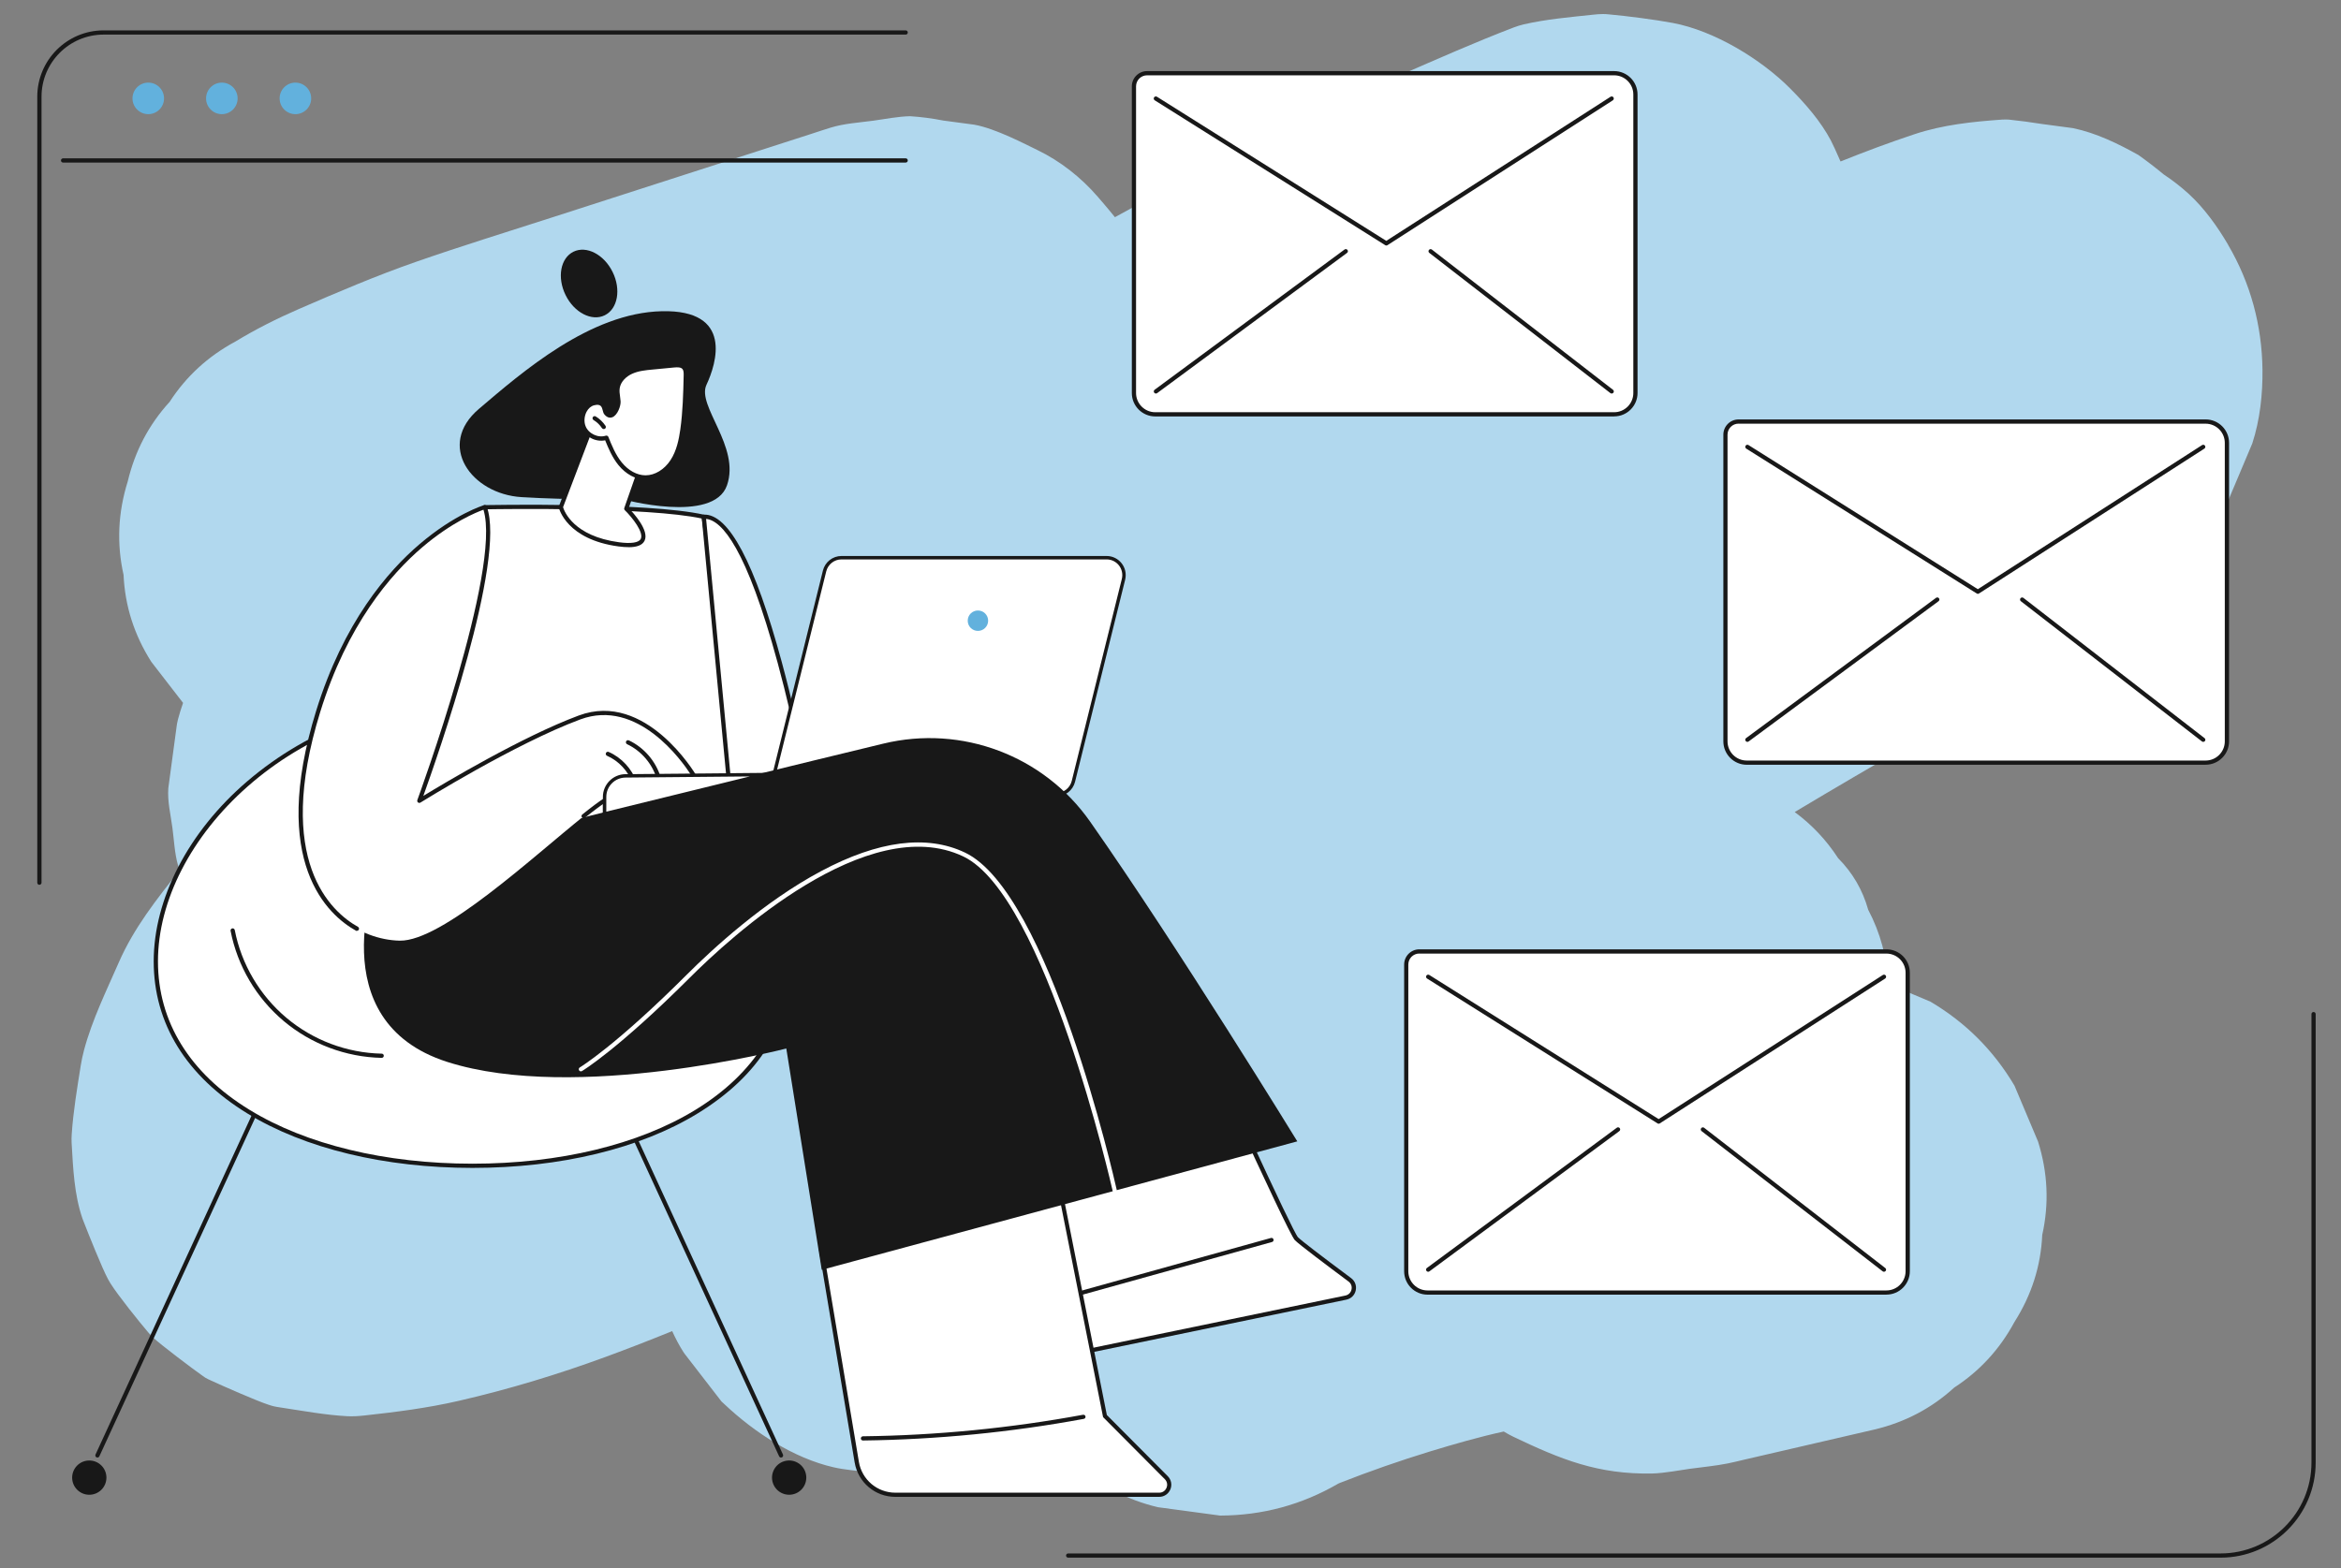 <svg width="500" height="335" viewBox="0 0 500 335" fill="none" xmlns="http://www.w3.org/2000/svg">
<rect x="0" y="0" width="500" height="335" fill="#808080" stroke="none"/>
<g clip-path="url(#clip0_2369_35552)">
<path d="M475.879 52.27C473.579 48.36 470.839 44.53 467.519 41.46C465.839 39.93 464.049 38.53 462.139 37.27C460.389 35.82 458.589 34.44 456.739 33.12C452.359 30.67 447.699 28.41 442.779 27.38C440.559 27.08 438.349 26.78 436.129 26.49C433.769 26.11 431.409 25.8 429.029 25.55C428.559 25.53 428.099 25.52 427.629 25.55C421.259 26 414.969 26.66 408.939 28.66C403.609 30.43 398.329 32.4 393.109 34.5C392.229 32.48 391.409 30.69 391.039 30C388.839 25.87 385.669 22.24 382.379 18.93C376.079 12.59 366.129 6.58 357.319 4.91C353.559 4.2 347.409 3.41 343.629 3.07C343.219 3.03 342.809 3 342.389 3C341.669 3 340.959 3.06 340.249 3.14C335.399 3.66 330.239 4.1 325.469 5.2C324.729 5.37 324.009 5.6 323.299 5.87C315.119 8.99 307.099 12.57 299.069 16.05C278.229 25.09 258.019 35.45 238.129 46.4C236.259 44.08 234.599 42.2 234.429 42C230.909 37.92 226.439 34.4 221.579 32.06C219.109 30.88 212.669 27.45 208.089 26.64C205.869 26.34 203.659 26.04 201.439 25.75C199.099 25.29 196.749 24.98 194.379 24.83C191.739 24.88 189.019 25.45 186.479 25.79C183.359 26.21 180.349 26.37 177.379 27.28C176.009 27.7 174.649 28.16 173.289 28.6C154.929 34.52 136.569 40.44 118.209 46.36C108.409 49.52 98.549 52.56 88.819 55.95C80.329 58.91 72.079 62.44 63.829 66.02C59.159 68.05 54.609 70.34 50.259 72.98C44.429 76.12 39.749 80.42 36.229 85.86C31.809 90.69 28.829 96.36 27.279 102.87C25.199 109.52 24.899 116.17 26.389 122.81C26.689 129.47 28.669 135.66 32.319 141.4C34.579 144.32 36.839 147.25 39.099 150.17C38.699 151.33 38.329 152.49 38.019 153.67C37.939 153.99 37.879 154.3 37.809 154.62C37.789 154.78 37.759 154.93 37.739 155.09C37.139 159.52 36.549 163.95 35.949 168.39C35.749 171.29 36.419 173.83 36.829 176.89C37.149 179.29 37.289 182.32 38.019 184.87C38.069 185.01 38.129 185.16 38.179 185.3C38.259 185.49 38.339 185.68 38.419 185.88C33.499 192.02 28.559 198.33 25.399 205.56C22.729 211.67 19.669 217.89 17.939 224.39C17.649 225.46 17.429 226.54 17.249 227.64C16.479 232.44 15.649 237.45 15.319 242.31C15.279 242.94 15.259 243.58 15.299 244.22C15.609 249.6 15.849 255.24 17.619 260.36C17.709 260.61 17.809 260.84 17.899 261.09C18.919 263.7 21.759 270.84 23.059 273.27C23.229 273.58 23.399 273.88 23.579 274.17C25.229 276.8 29.699 282.35 31.709 284.72C32.039 285.11 32.379 285.45 32.739 285.8C34.289 287.27 41.249 292.52 43.049 293.78C43.309 293.96 43.559 294.16 43.829 294.33C44.239 294.58 44.669 294.76 45.099 294.96C47.369 296.02 54.929 299.34 57.269 300.09C57.659 300.21 58.029 300.35 58.419 300.44C58.899 300.56 59.389 300.62 59.879 300.7C64.549 301.4 69.459 302.32 74.179 302.57C75.389 302.63 76.599 302.55 77.799 302.42C84.589 301.68 91.329 300.82 97.969 299.29C108.629 296.84 119.109 293.66 129.379 289.89C134.139 288.14 138.869 286.3 143.569 284.39C144.279 285.96 145.079 287.48 145.999 288.91C146.089 289.04 146.179 289.17 146.269 289.29C148.879 292.66 151.479 296.04 154.089 299.41C154.329 299.65 154.579 299.86 154.819 300.09C161.109 306.01 169.469 311.52 178.029 313.48C180.469 314.04 182.809 314.18 185.429 314.53C187.109 314.76 190.659 315.53 193.129 315.47C201.319 315.27 208.799 313.4 216.529 311.32C219.379 310.56 222.219 309.76 225.059 308.97C226.599 310.54 228.339 311.9 230.289 313.06C235.119 317.48 240.789 320.46 247.299 322.01C251.729 322.61 256.159 323.2 260.599 323.8C269.629 323.77 278.039 321.5 285.839 316.97C285.949 316.92 286.069 316.87 286.179 316.82C292.509 314.33 298.929 312.09 305.429 310.1C310.609 308.52 315.859 307.01 321.179 305.84C321.859 306.25 322.549 306.64 323.269 306.98C333.439 311.83 341.309 315.03 352.889 314.81C355.429 314.76 359.229 314.03 360.959 313.8C363.599 313.44 366.369 313.19 369.019 312.66C370.209 312.42 371.379 312.13 372.559 311.85C381.829 309.7 391.099 307.56 400.369 305.41C406.879 303.86 412.549 300.88 417.379 296.46C422.819 292.93 427.119 288.26 430.259 282.43C433.909 276.69 435.889 270.49 436.189 263.84C437.679 257.19 437.379 250.54 435.299 243.9C433.619 239.92 431.939 235.94 430.259 231.95C425.809 224.43 419.829 218.45 412.319 214.01C409.309 212.74 406.309 211.47 403.299 210.2C403.039 204.6 401.629 199.32 399.019 194.37C397.829 190.13 395.689 186.46 392.589 183.34C390.079 179.47 386.979 176.19 383.319 173.49C391.679 168.49 400.089 163.56 408.529 158.71C417.349 153.64 426.179 148.58 434.759 143.1C438.939 140.43 443.069 137.66 447.089 134.74C452.369 130.92 457.499 126.86 462.629 122.85C467.709 118.87 471.109 114.22 474.889 108.6C475.209 108.13 475.509 107.67 475.789 107.17C475.869 107.01 475.939 106.84 476.019 106.68C477.699 102.7 479.379 98.72 481.059 94.73C482.689 89.69 483.289 84.25 483.229 78.96C483.109 69.5 480.669 60.45 475.869 52.28L475.879 52.27Z" fill="#B1D8EE"/>
<path d="M344.751 88.52L246.741 88.52C244.231 88.52 242.191 86.481 242.191 83.971V18.441C242.191 16.901 243.441 15.64 244.991 15.64L344.751 15.64C347.261 15.64 349.301 17.68 349.301 20.191V83.971C349.301 86.481 347.261 88.52 344.751 88.52Z" fill="white"/>
<path d="M344.752 88.97H246.742C243.982 88.97 241.742 86.73 241.742 83.97V18.44C241.742 16.65 243.202 15.19 244.992 15.19H344.752C347.512 15.19 349.752 17.43 349.752 20.19V83.96C349.752 86.72 347.512 88.96 344.752 88.96V88.97ZM244.992 16.09C243.692 16.09 242.642 17.14 242.642 18.44V83.97C242.642 86.23 244.482 88.07 246.742 88.07H344.752C347.012 88.07 348.852 86.23 348.852 83.97V20.19C348.852 17.93 347.012 16.09 344.752 16.09H244.992Z" fill="#181818"/>
<path d="M296.1 52.45C296.02 52.45 295.93 52.43 295.86 52.38L246.63 21.43C246.42 21.3 246.36 21.02 246.49 20.81C246.62 20.6 246.9 20.54 247.11 20.67L296.09 51.46L343.99 20.67C344.2 20.54 344.48 20.6 344.61 20.81C344.74 21.02 344.68 21.3 344.48 21.43L296.34 52.38C296.27 52.43 296.18 52.45 296.1 52.45Z" fill="#181818"/>
<path d="M344.24 84.08C344.14 84.08 344.05 84.05 343.96 83.99L305.28 54.03C305.08 53.88 305.05 53.59 305.2 53.4C305.35 53.2 305.64 53.17 305.83 53.32L344.51 83.28C344.71 83.43 344.74 83.72 344.59 83.91C344.5 84.02 344.37 84.08 344.23 84.08H344.24Z" fill="#181818"/>
<path d="M246.88 84.079C246.74 84.079 246.61 84.019 246.52 83.9C246.37 83.7 246.41 83.419 246.61 83.269L287.17 53.309C287.37 53.16 287.65 53.2 287.8 53.4C287.95 53.599 287.91 53.88 287.71 54.029L247.15 83.99C247.07 84.049 246.98 84.079 246.88 84.079Z" fill="#181818"/>
<path d="M402.903 276.15H304.893C302.383 276.15 300.343 274.11 300.343 271.6V206.07C300.343 204.53 301.593 203.27 303.143 203.27H402.903C405.413 203.27 407.453 205.31 407.453 207.82V271.59C407.453 274.1 405.413 276.14 402.903 276.14V276.15Z" fill="white"/>
<path d="M402.912 276.6H304.902C302.142 276.6 299.902 274.36 299.902 271.6V206.07C299.902 204.28 301.362 202.82 303.152 202.82H402.912C405.672 202.82 407.912 205.06 407.912 207.82V271.59C407.912 274.35 405.672 276.59 402.912 276.59V276.6ZM303.142 203.72C301.842 203.72 300.792 204.77 300.792 206.07V271.6C300.792 273.86 302.632 275.7 304.892 275.7H402.902C405.162 275.7 407.002 273.86 407.002 271.6V207.83C407.002 205.57 405.162 203.73 402.902 203.73H303.142V203.72Z" fill="#181818"/>
<path d="M354.264 240.08C354.184 240.08 354.094 240.06 354.024 240.01L304.794 209.06C304.584 208.93 304.524 208.65 304.654 208.44C304.784 208.23 305.064 208.17 305.274 208.3L354.254 239.09L402.154 208.3C402.364 208.17 402.644 208.23 402.774 208.44C402.904 208.65 402.844 208.93 402.644 209.06L354.504 240.01C354.434 240.06 354.344 240.08 354.264 240.08Z" fill="#181818"/>
<path d="M402.392 271.71C402.292 271.71 402.202 271.68 402.112 271.62L363.432 241.66C363.232 241.51 363.202 241.22 363.352 241.03C363.502 240.83 363.792 240.8 363.982 240.95L402.662 270.91C402.862 271.06 402.892 271.35 402.742 271.54C402.652 271.65 402.522 271.71 402.382 271.71H402.392Z" fill="#181818"/>
<path d="M305.033 271.709C304.893 271.709 304.763 271.649 304.673 271.529C304.523 271.329 304.563 271.049 304.763 270.899L345.323 240.939C345.523 240.789 345.803 240.829 345.953 241.029C346.103 241.229 346.063 241.509 345.863 241.659L305.303 271.619C305.223 271.679 305.133 271.709 305.033 271.709Z" fill="#181818"/>
<path d="M471.091 162.94H373.081C370.571 162.94 368.531 160.9 368.531 158.39V92.86C368.531 91.32 369.781 90.06 371.331 90.06L471.091 90.06C473.601 90.06 475.641 92.1 475.641 94.61V158.38C475.641 160.89 473.601 162.93 471.091 162.93V162.94Z" fill="white"/>
<path d="M471.092 163.39H373.082C370.322 163.39 368.082 161.15 368.082 158.39V92.86C368.082 91.07 369.542 89.61 371.332 89.61H471.092C473.852 89.61 476.092 91.85 476.092 94.61V158.38C476.092 161.14 473.852 163.38 471.092 163.38V163.39ZM371.322 90.51C370.022 90.51 368.972 91.56 368.972 92.86V158.39C368.972 160.65 370.812 162.49 373.072 162.49H471.082C473.342 162.49 475.182 160.65 475.182 158.39V94.62C475.182 92.36 473.342 90.52 471.082 90.52H371.322V90.51Z" fill="#181818"/>
<path d="M422.444 126.87C422.364 126.87 422.274 126.85 422.204 126.8L372.974 95.85C372.764 95.72 372.704 95.44 372.834 95.23C372.964 95.02 373.244 94.96 373.454 95.09L422.434 125.88L470.334 95.09C470.544 94.96 470.824 95.02 470.954 95.23C471.084 95.44 471.024 95.72 470.814 95.85L422.674 126.8C422.604 126.85 422.514 126.87 422.434 126.87H422.444Z" fill="#181818"/>
<path d="M470.584 158.5C470.484 158.5 470.394 158.47 470.304 158.41L431.624 128.45C431.424 128.3 431.394 128.01 431.544 127.82C431.694 127.62 431.984 127.59 432.174 127.74L470.854 157.7C471.054 157.85 471.084 158.14 470.934 158.33C470.844 158.44 470.714 158.5 470.574 158.5H470.584Z" fill="#181818"/>
<path d="M373.212 158.499C373.072 158.499 372.942 158.439 372.852 158.319C372.702 158.119 372.742 157.839 372.942 157.689L413.502 127.729C413.702 127.579 413.982 127.619 414.132 127.819C414.282 128.019 414.242 128.299 414.042 128.449L373.482 158.409C373.402 158.469 373.312 158.499 373.212 158.499Z" fill="#181818"/>
<path d="M20.81 311.4C20.75 311.4 20.68 311.39 20.62 311.36C20.39 311.26 20.3 310.99 20.4 310.76L72.18 198.25C72.28 198.02 72.55 197.92 72.78 198.03C73.01 198.13 73.1 198.4 73 198.63L21.22 311.14C21.14 311.3 20.98 311.4 20.81 311.4Z" fill="#181818"/>
<path d="M21.659 318.28C23.088 316.851 23.088 314.534 21.659 313.104C20.229 311.675 17.912 311.675 16.483 313.104C15.053 314.534 15.053 316.851 16.483 318.28C17.912 319.71 20.229 319.71 21.659 318.28Z" fill="#181818"/>
<path d="M166.819 311.4C166.649 311.4 166.489 311.3 166.409 311.14L114.629 198.63C114.529 198.4 114.629 198.14 114.849 198.03C115.079 197.93 115.339 198.03 115.449 198.25L167.229 310.76C167.329 310.99 167.229 311.25 167.009 311.36C166.949 311.39 166.889 311.4 166.819 311.4Z" fill="#181818"/>
<path d="M171.933 317.091C172.707 315.223 171.82 313.082 169.952 312.309C168.085 311.535 165.944 312.422 165.17 314.289C164.397 316.157 165.283 318.298 167.151 319.072C169.018 319.845 171.159 318.958 171.933 317.091Z" fill="#181818"/>
<path d="M168.557 205.39C168.557 232.82 138.277 249.07 100.927 249.07C63.577 249.07 33.297 232.82 33.297 205.39C33.297 177.96 63.577 149.73 100.927 149.73C138.277 149.73 168.557 177.96 168.557 205.39Z" fill="white"/>
<path d="M100.918 249.52C82.168 249.52 65.098 245.39 52.858 237.9C39.758 229.88 32.828 218.64 32.828 205.39C32.828 192.14 40.108 177.8 52.798 166.93C66.088 155.55 83.168 149.28 100.918 149.28C118.668 149.28 135.748 155.55 149.038 166.93C161.728 177.8 169.008 191.82 169.008 205.39C169.008 218.96 162.088 229.88 148.978 237.9C136.738 245.39 119.668 249.52 100.918 249.52ZM100.918 150.18C62.468 150.18 33.738 179.33 33.738 205.39C33.738 218.31 40.518 229.29 53.328 237.13C65.428 244.54 82.328 248.62 100.918 248.62C119.508 248.62 136.408 244.54 148.508 237.13C161.328 229.28 168.098 218.31 168.098 205.39C168.098 179.33 139.368 150.18 100.918 150.18Z" fill="#181818"/>
<path d="M81.511 226.01C73.871 225.85 66.441 223.06 60.591 218.14C54.741 213.22 50.711 206.38 49.251 198.88C49.201 198.64 49.361 198.4 49.611 198.35C49.851 198.3 50.091 198.46 50.141 198.71C51.561 206.01 55.481 212.66 61.171 217.45C66.861 222.24 74.091 224.96 81.531 225.11C81.781 225.11 81.981 225.32 81.971 225.57C81.971 225.82 81.761 226.01 81.521 226.01H81.511Z" fill="#181818"/>
<path d="M81.582 180.79L103.522 108.36C103.522 108.36 138.142 107.66 150.302 110.4C150.302 110.4 157.712 163.66 158.342 175.79L81.582 180.79Z" fill="white"/>
<path d="M81.58 181.241C81.44 181.241 81.31 181.181 81.23 181.071C81.14 180.951 81.11 180.801 81.15 180.661L103.09 108.231C103.15 108.041 103.32 107.911 103.51 107.911C103.86 107.911 138.32 107.241 150.4 109.971C150.58 110.011 150.72 110.161 150.75 110.351C150.82 110.881 158.17 163.771 158.79 175.771C158.8 176.021 158.61 176.231 158.37 176.241L81.61 181.241C81.61 181.241 81.59 181.241 81.58 181.241ZM103.86 108.801L82.2 180.301L157.87 175.371C157.14 163.111 150.51 115.121 149.9 110.781C138.31 108.291 107.39 108.751 103.86 108.811V108.801Z" fill="#181818"/>
<path d="M173.553 173.091C173.553 173.091 162.583 109.811 150.312 110.401L156.553 176.101L173.553 173.081V173.091Z" fill="white"/>
<path d="M156.551 176.551C156.451 176.551 156.361 176.521 156.281 176.461C156.181 176.381 156.121 176.271 156.101 176.141L149.861 110.441C149.851 110.321 149.891 110.201 149.971 110.101C150.051 110.011 150.171 109.951 150.291 109.951C155.621 109.691 161.231 120.281 166.961 141.401C171.191 156.991 173.961 172.851 173.991 173.001C174.031 173.241 173.871 173.481 173.631 173.521L156.631 176.541C156.631 176.541 156.581 176.541 156.551 176.541V176.551ZM150.811 110.861L156.961 175.571L173.031 172.721C172.551 170.051 169.921 155.731 166.101 141.631C159.431 117.081 154.181 111.211 150.821 110.861H150.811Z" fill="#181818"/>
<path d="M220.861 173.09L129.141 176.111V170.271C129.141 167.781 131.161 165.771 133.641 165.771H220.861V173.101V173.09Z" fill="white" stroke="#181818" stroke-width="0.73" stroke-miterlimit="10"/>
<path d="M225.649 169.77H169.029C166.609 169.77 164.839 167.5 165.419 165.15L176.119 121.98C176.529 120.32 178.019 119.15 179.729 119.15H236.349C238.769 119.15 240.539 121.42 239.959 123.77L229.259 166.94C228.849 168.6 227.359 169.77 225.649 169.77Z" fill="white" stroke="#181818" stroke-width="0.73" stroke-miterlimit="10"/>
<path d="M211.051 132.611C211.051 133.811 210.081 134.791 208.871 134.791C207.661 134.791 206.691 133.821 206.691 132.611C206.691 131.401 207.661 130.431 208.871 130.431C210.081 130.431 211.051 131.401 211.051 132.611Z" fill="#62B1DD"/>
<path d="M249.792 206.42C249.792 206.42 275.342 263.1 276.892 264.64C277.912 265.65 284.132 270.32 288.302 273.43C289.782 274.53 289.262 276.86 287.462 277.23L228.962 289.34L214.082 222.8L249.802 206.43L249.792 206.42Z" fill="white"/>
<path d="M228.961 289.78C228.751 289.78 228.571 289.64 228.521 289.43L213.641 222.89C213.591 222.68 213.701 222.47 213.891 222.38L249.611 206.01C249.721 205.96 249.841 205.96 249.961 206C250.071 206.04 250.161 206.13 250.211 206.24C260.421 228.89 276.041 263.06 277.221 264.33C277.971 265.08 282.011 268.18 288.581 273.07C289.411 273.69 289.781 274.69 289.561 275.7C289.341 276.71 288.571 277.46 287.561 277.67L229.061 289.78C229.061 289.78 229.001 289.78 228.971 289.78H228.961ZM214.591 223.05L229.301 288.81L287.361 276.79C288.021 276.65 288.521 276.16 288.661 275.5C288.811 274.84 288.561 274.19 288.021 273.79C283.351 270.31 277.561 265.96 276.561 264.96C275.031 263.44 252.921 214.48 249.561 207.02L214.591 223.05Z" fill="#181818"/>
<path d="M228.139 277.45C227.939 277.45 227.759 277.32 227.709 277.12C227.639 276.88 227.779 276.63 228.019 276.57L271.449 264.49C271.689 264.42 271.939 264.56 271.999 264.8C272.069 265.04 271.929 265.29 271.689 265.35L228.259 277.43C228.259 277.43 228.179 277.45 228.139 277.45Z" fill="#181818"/>
<path d="M175.32 266.61L182.99 312.38C183.66 316.41 187.15 319.36 191.23 319.36H247.58C249.48 319.36 250.44 317.06 249.1 315.71L236 302.54L224.93 246.76L175.33 266.62L175.32 266.61Z" fill="white"/>
<path d="M247.582 319.8H191.232C186.912 319.8 183.262 316.71 182.542 312.45L174.872 266.68C174.842 266.47 174.952 266.27 175.152 266.19L224.752 246.33C224.872 246.28 225.022 246.29 225.132 246.35C225.252 246.41 225.332 246.53 225.362 246.66L236.402 302.31L249.412 315.38C250.162 316.14 250.372 317.22 249.972 318.2C249.562 319.18 248.642 319.8 247.582 319.8ZM175.832 266.9L183.442 312.31C184.082 316.13 187.362 318.91 191.242 318.91H247.592C248.422 318.91 248.942 318.37 249.152 317.87C249.362 317.37 249.372 316.62 248.792 316.03L235.692 302.86C235.632 302.8 235.582 302.72 235.572 302.63L224.612 247.38L175.852 266.9H175.832Z" fill="#181818"/>
<path d="M184.313 307.76C184.063 307.76 183.863 307.56 183.863 307.32C183.863 307.07 184.063 306.87 184.303 306.86C200.033 306.67 215.853 305.12 231.323 302.26C231.563 302.22 231.803 302.38 231.843 302.62C231.893 302.86 231.723 303.1 231.483 303.14C215.963 306.01 200.093 307.56 184.313 307.76Z" fill="#181818"/>
<path d="M80.571 186.73C80.571 186.73 68.061 218.08 95.511 226.87C122.961 235.66 167.941 224.01 167.941 224.01L175.511 271.3L277.081 243.85C277.081 243.85 251.781 202.58 232.831 175.54C222.941 161.43 205.431 154.82 188.681 158.87C151.521 167.86 86.101 183.9 80.551 186.72L80.571 186.73Z" fill="#181818"/>
<path d="M238.102 254.84C237.892 254.84 237.712 254.7 237.662 254.49C237.522 253.86 223.282 191.34 205.742 182.98C185.322 173.25 155.892 200.32 147.362 208.85C132.002 224.2 124.382 228.79 124.302 228.83C124.092 228.96 123.812 228.89 123.682 228.67C123.552 228.46 123.622 228.18 123.842 228.05C123.912 228.01 131.462 223.46 146.722 208.2C152.172 202.75 163.142 192.64 175.352 186.13C187.592 179.6 197.952 178.26 206.122 182.16C224.062 190.71 237.952 251.69 238.532 254.28C238.582 254.52 238.432 254.76 238.192 254.82C238.162 254.82 238.122 254.83 238.092 254.83L238.102 254.84Z" fill="white"/>
<path d="M123.779 153.3C109.669 158.54 89.549 171.12 89.549 171.12C89.549 171.12 108.119 120.67 103.529 108.36C103.529 108.36 79.199 115.66 67.949 152.03C58.679 182 68.439 195.66 78.829 199.66C81.049 200.51 83.299 200.93 85.389 200.97C94.419 201.13 113.769 183.1 124.649 174.39C128.119 171.61 130.729 169.78 131.859 169.78L148.229 165.77C148.229 165.77 137.899 148.07 123.789 153.31L123.779 153.3Z" fill="white"/>
<path d="M76.229 198.89C76.159 198.89 76.079 198.87 76.009 198.83C70.109 195.53 57.469 184.36 67.519 151.89C73.359 133 82.789 122.06 89.669 116.21C97.139 109.85 103.149 108 103.399 107.92C103.629 107.85 103.869 107.97 103.949 108.19C108.209 119.59 93.279 162.09 90.419 170.04C94.829 167.35 111.519 157.36 123.629 152.86C137.929 147.55 148.509 165.34 148.619 165.52C148.689 165.64 148.699 165.79 148.649 165.92C148.589 166.05 148.479 166.15 148.339 166.18L131.969 170.19C131.969 170.19 131.879 170.21 131.859 170.2C130.559 170.2 126.319 173.6 124.929 174.71C124.739 174.87 124.449 174.83 124.299 174.64C124.139 174.45 124.179 174.16 124.369 174.01C128.479 170.72 130.639 169.34 131.809 169.3L147.519 165.45C145.679 162.6 136.189 149.16 123.949 153.7C110.039 158.86 89.999 171.35 89.799 171.47C89.639 171.57 89.429 171.56 89.279 171.44C89.129 171.32 89.079 171.12 89.139 170.93C89.319 170.43 107.199 121.6 103.259 108.9C101.779 109.43 96.459 111.58 90.219 116.9C83.449 122.67 74.159 133.47 68.389 152.13C58.539 183.97 70.749 194.83 76.459 198.02C76.679 198.14 76.749 198.42 76.629 198.63C76.549 198.78 76.389 198.86 76.239 198.86L76.229 198.89Z" fill="#181818"/>
<path d="M135.538 167.68C135.348 167.68 135.178 167.56 135.108 167.38C134.208 164.78 132.168 162.57 129.648 161.47C129.418 161.37 129.318 161.1 129.418 160.88C129.518 160.65 129.778 160.55 130.008 160.65C132.748 161.85 134.978 164.26 135.958 167.09C136.038 167.32 135.918 167.58 135.678 167.66C135.628 167.68 135.578 167.69 135.528 167.69L135.538 167.68Z" fill="#181818"/>
<path d="M140.679 166.65C140.489 166.65 140.309 166.52 140.249 166.33C139.299 163.15 136.939 160.41 133.939 159C133.719 158.89 133.619 158.63 133.719 158.4C133.829 158.17 134.089 158.08 134.319 158.18C137.549 159.7 140.089 162.65 141.109 166.07C141.179 166.31 141.049 166.56 140.809 166.63C140.769 166.64 140.719 166.65 140.679 166.65Z" fill="#181818"/>
<path d="M129.131 173.87V170.26C129.131 167.77 131.151 165.76 133.631 165.76L163.281 165.49L129.121 173.88L129.131 173.87Z" fill="white" stroke="#181818" stroke-width="0.73" stroke-miterlimit="10"/>
<path d="M130.84 58.1C132.69 61.85 131.94 65.99 129.16 67.36C126.39 68.72 122.64 66.79 120.8 63.04C118.95 59.29 119.7 55.15 122.48 53.78C125.25 52.42 129 54.35 130.84 58.1Z" fill="#181818"/>
<path d="M132.881 106.64C132.881 106.64 122.131 106.86 111.401 106.21C100.681 105.56 93.121 95.14 102.311 87.34C111.501 79.53 126.011 66.84 141.351 66.49C156.691 66.14 153.011 77.68 150.891 82.21C148.771 86.74 158.161 95.39 155.271 103.69C152.381 111.99 132.881 106.64 132.881 106.64Z" fill="#181818"/>
<path d="M127.009 89.341L119.789 108.331C119.789 108.331 121.309 114.841 132.149 116.291C142.989 117.741 133.769 108.671 133.769 108.671L139.009 93.681L127.019 89.341H127.009Z" fill="white"/>
<path d="M134.24 116.9C133.61 116.9 132.89 116.85 132.09 116.74C121.07 115.26 119.42 108.72 119.35 108.44C119.33 108.35 119.34 108.26 119.37 108.18L126.59 89.19C126.68 88.96 126.93 88.84 127.16 88.93L139.15 93.27C139.38 93.35 139.5 93.61 139.42 93.84L134.28 108.56C135.26 109.56 138.73 113.34 137.67 115.52C137.22 116.45 136.09 116.91 134.24 116.91V116.9ZM120.26 108.36C120.53 109.27 122.53 114.55 132.21 115.85C134.81 116.2 136.46 115.94 136.86 115.12C137.53 113.76 135.12 110.64 133.45 109C133.33 108.88 133.28 108.69 133.34 108.53L138.43 93.96L127.27 89.92L120.26 108.36Z" fill="#181818"/>
<path d="M132.072 85.8C132.012 84.84 131.742 83.88 131.882 82.93C132.102 81.38 133.352 80.13 134.772 79.47C136.192 78.82 137.792 78.66 139.352 78.51C140.882 78.36 142.422 78.22 143.952 78.07C144.712 78 145.592 77.97 146.092 78.55C146.472 78.99 146.482 79.63 146.462 80.21C146.372 84.09 146.282 87.99 145.742 91.83C145.412 94.16 144.892 96.52 143.612 98.5C142.332 100.48 140.172 102.02 137.822 101.99C135.712 101.97 133.782 100.71 132.452 99.07C131.122 97.44 130.302 95.46 129.522 93.5C127.612 94.13 125.312 93.03 124.602 91.15C123.892 89.27 124.812 86.64 126.752 86.14C129.232 85.51 128.982 87.69 129.362 88.18C130.792 90.04 132.142 86.92 132.062 85.77L132.072 85.8Z" fill="white"/>
<path d="M137.881 102.46C137.881 102.46 137.841 102.46 137.821 102.46C135.761 102.44 133.681 101.31 132.101 99.38C130.771 97.75 129.931 95.75 129.251 94.07C127.211 94.5 124.921 93.3 124.181 91.34C123.741 90.18 123.851 88.74 124.461 87.58C124.961 86.63 125.731 85.98 126.651 85.74C128.981 85.15 129.401 86.76 129.601 87.53C129.641 87.68 129.691 87.89 129.731 87.94C130.111 88.44 130.351 88.35 130.431 88.32C131.081 88.08 131.681 86.53 131.631 85.83C131.611 85.53 131.571 85.22 131.521 84.9C131.431 84.24 131.341 83.56 131.441 82.87C131.661 81.31 132.861 79.86 134.591 79.07C136.101 78.38 137.811 78.22 139.311 78.07L143.911 77.63C144.501 77.57 145.741 77.46 146.431 78.27C146.901 78.82 146.931 79.54 146.911 80.24C146.821 84.07 146.731 88.04 146.181 91.91C145.871 94.1 145.371 96.62 143.991 98.76C142.521 101.05 140.181 102.46 137.881 102.46ZM129.521 93.07C129.701 93.07 129.871 93.18 129.941 93.35C130.621 95.05 131.461 97.16 132.801 98.8C134.211 100.53 136.041 101.53 137.831 101.55C137.851 101.55 137.871 101.55 137.881 101.55C139.881 101.55 141.931 100.3 143.241 98.26C144.531 96.26 145.001 93.86 145.301 91.77C145.841 87.95 145.931 84.01 146.021 80.2C146.031 79.66 146.021 79.15 145.761 78.84C145.421 78.44 144.711 78.45 144.011 78.51L139.411 78.95C137.901 79.09 136.351 79.24 134.981 79.87C133.841 80.39 132.561 81.48 132.351 82.98C132.271 83.55 132.351 84.14 132.441 84.77C132.481 85.09 132.531 85.42 132.551 85.76C132.611 86.69 131.921 88.71 130.771 89.15C130.421 89.28 129.731 89.37 129.041 88.48C128.891 88.29 128.831 88.04 128.751 87.74C128.541 86.93 128.361 86.22 126.891 86.59C126.231 86.76 125.661 87.25 125.281 87.97C124.791 88.91 124.701 90.07 125.051 91C125.661 92.64 127.741 93.63 129.401 93.08C129.451 93.06 129.491 93.06 129.541 93.06L129.521 93.07Z" fill="#181818"/>
<path d="M128.95 91.67C128.8 91.67 128.66 91.6 128.57 91.47C128.11 90.77 127.49 90.17 126.77 89.74C126.56 89.61 126.49 89.33 126.62 89.12C126.75 88.91 127.02 88.84 127.24 88.97C128.07 89.47 128.79 90.17 129.33 90.98C129.47 91.19 129.41 91.47 129.2 91.6C129.12 91.65 129.04 91.67 128.95 91.67Z" fill="#181818"/>
<path d="M8.411 189.04C8.161 189.04 7.961 188.84 7.961 188.59V20.66C7.961 12.85 14.311 6.49 22.131 6.49H193.441C193.691 6.49 193.891 6.69 193.891 6.94C193.891 7.19 193.691 7.39 193.441 7.39H22.131C14.821 7.39 8.871 13.34 8.871 20.65V188.58C8.871 188.83 8.671 189.03 8.421 189.03L8.411 189.04Z" fill="#181818"/>
<path d="M193.44 34.73H13.47C13.22 34.73 13.02 34.53 13.02 34.28C13.02 34.03 13.22 33.83 13.47 33.83H193.44C193.69 33.83 193.89 34.03 193.89 34.28C193.89 34.53 193.69 34.73 193.44 34.73Z" fill="#181818"/>
<path d="M34.051 23.402C35.367 22.086 35.367 19.953 34.051 18.637C32.735 17.32 30.601 17.32 29.285 18.637C27.969 19.953 27.969 22.086 29.285 23.402C30.601 24.718 32.735 24.718 34.051 23.402Z" fill="#62B1DD"/>
<path d="M50.752 21.02C50.752 22.88 49.242 24.39 47.382 24.39C45.522 24.39 44.012 22.88 44.012 21.02C44.012 19.16 45.522 17.65 47.382 17.65C49.242 17.65 50.752 19.16 50.752 21.02Z" fill="#62B1DD"/>
<path d="M66.463 21.02C66.463 22.88 64.953 24.39 63.093 24.39C61.233 24.39 59.723 22.88 59.723 21.02C59.723 19.16 61.233 17.65 63.093 17.65C64.953 17.65 66.463 19.16 66.463 21.02Z" fill="#62B1DD"/>
<path d="M474.281 332.79H228.141C227.891 332.79 227.691 332.59 227.691 332.34C227.691 332.09 227.891 331.89 228.141 331.89H474.281C484.981 331.89 493.691 323.18 493.691 312.48V216.66C493.691 216.41 493.891 216.21 494.141 216.21C494.391 216.21 494.591 216.41 494.591 216.66V312.48C494.591 323.68 485.481 332.79 474.281 332.79Z" fill="#181818"/>
</g>
<defs>
<clipPath id="clip0_2369_35552">
<rect width="500" height="335" fill="white"/>
</clipPath>
</defs>
</svg>
